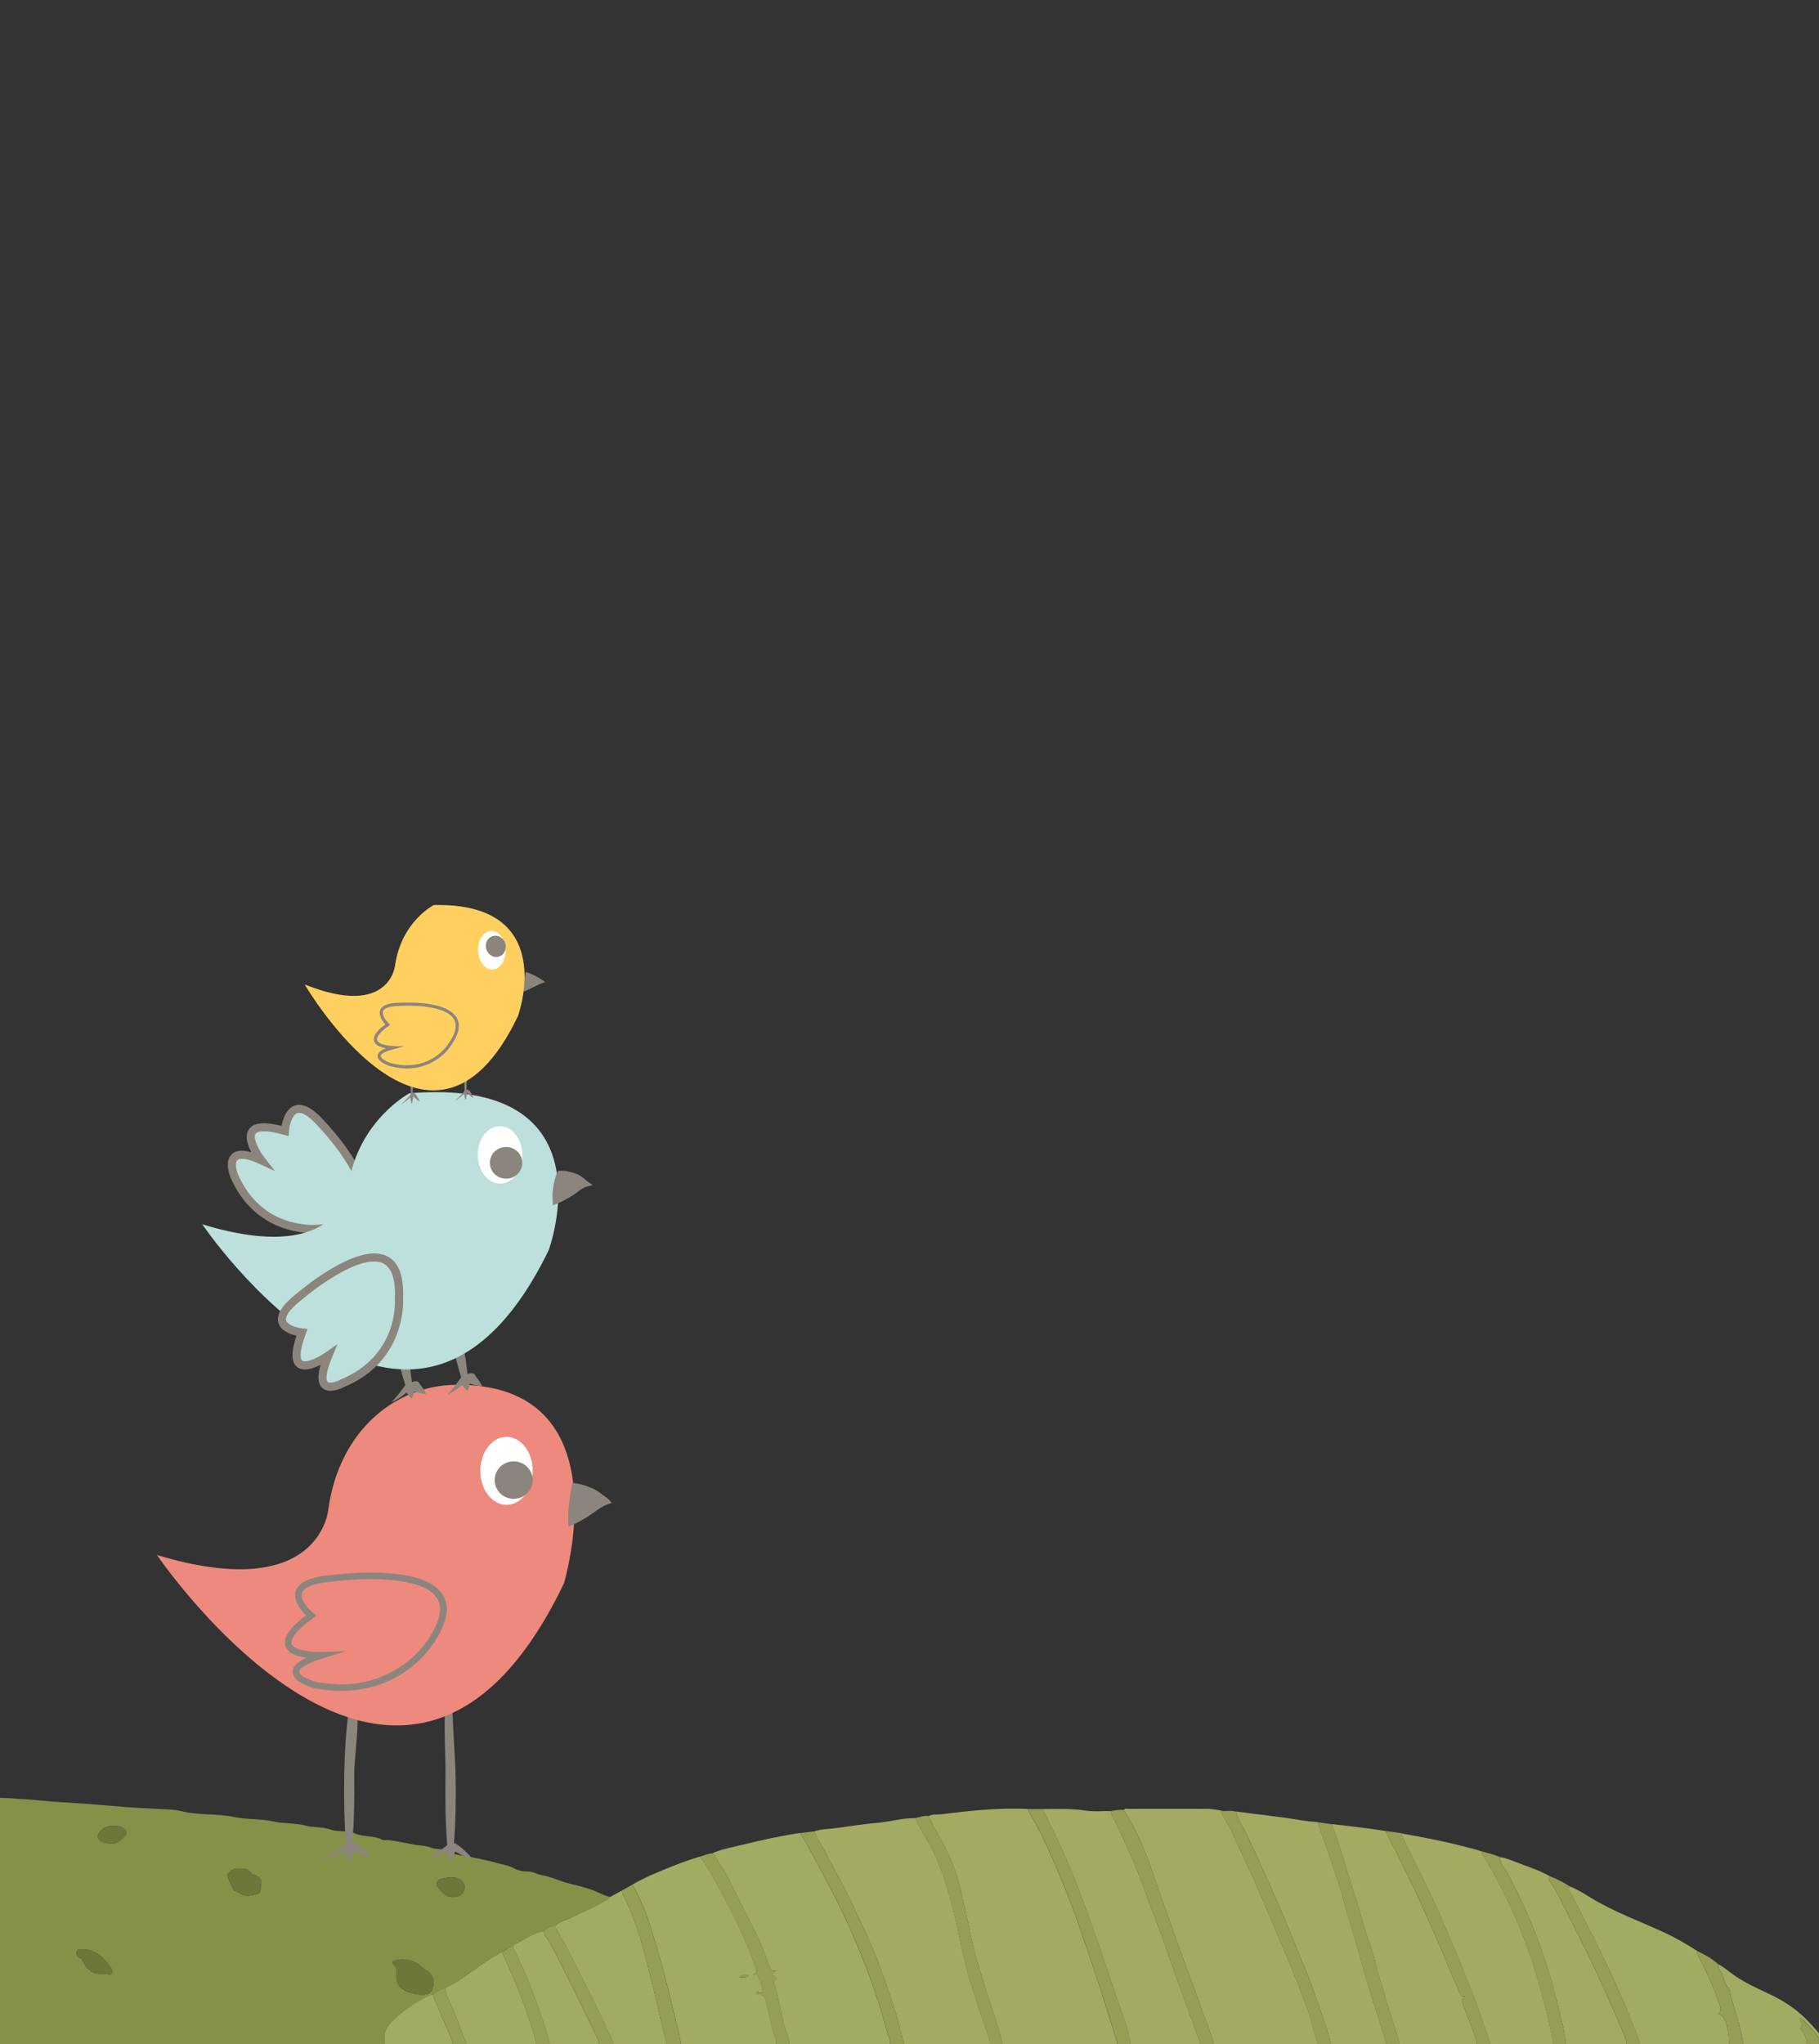 <?xml version="1.0" encoding="UTF-8"?> <svg xmlns="http://www.w3.org/2000/svg" id="uuid-4509891d-22eb-444c-b2ad-afd0eac0076c" viewBox="0 0 288 323.52"><rect x="0" y="0" width="288" height="323.52" fill="#333333" stroke="none"/><g id="uuid-659faa63-defd-4d92-a17d-00d913757bf7"><path d="m0,284.51c2.83.12,5.65.35,8.46.62.81.08,1.64.09,2.45.15,2.79.21,5.59.39,8.38.65,1.82.17,3.65.22,5.47.34,1.29.09,2.63.04,3.87.35,2.79.7,5.68.36,8.46.94,2.03.42,4.12.25,6.11.69,1.75.38,3.55.24,5.23.68,1.28.33,2.61.15,3.82.59,1.3.47,2.78.1,3.94.63,1.4.64,2.93.28,4.26.97.32.17.79.06,1.18.11,1.32.16,2.63.46,3.93.7.89.16,1.83.13,2.66.47.77.31,1.65.13,2.31.48,1.38.74,2.9.75,4.35,1.08,1.29.29,2.6.51,3.86.89.82.25,1.68.32,2.49.76.63.34,1.44.59,2.24.56.82-.03,1.51.45,2.29.58,1.55.26,2.96,1.01,4.51,1.38,1.39.32,2.81.66,4.12,1.23.74.32,1.44.7,2.24.85-.15.15-.28.33-.45.43-1.79,1.02-3.67,1.88-5.54,2.76-.95.45-2,.69-2.81,1.42-.7.01-1.29.26-1.75.8-1.75.42-3.22,1.45-4.8,2.26-.56.42-1.27.6-1.76,1.12-.28.02-.49.18-.72.31-2.87,1.57-5.27,3.88-8.24,5.29-.66.34-1.47.4-1.92,1.11-.36-.04-.67.11-.98.26-1.57.78-3.02,1.73-4.37,2.87-1.47,1.24-2.81,2.44-2.33,4.62,0,.03,0,.05,0,.08-.32,0-.64.02-.96.02-20,0-40,0-60,0v-39.04Zm63.88,25.6c-.47-.07-.9.05-1.34.16-.43.1-.54.27-.23.65.24.3.59.56.52,1.02-.39,2.52.98,3.08,2.63,3.56.67.19,1.44.25,2.11.12,1.05-.21,1.43-2.14.72-3.06-.48-.63-1.2-.94-1.76-1.45-.76-.69-1.67-.94-2.65-1Zm-25.8-14.39c-.87-.07-1.61.13-2.05.94-.14.27.84,2.42,1.14,2.57.33.17.68.3.99.49.84.52,1.67.27,2.52.03.86-.24.49-.98.65-1.5.19-.65-.13-1-.63-1.34-.29-.2-.66-.15-.9-.45-.43-.54-1.01-.83-1.71-.73Zm-24.82,12.79c-.11,0-.22-.02-.32,0-.28.05-.68-.17-.78.32-.08.43,0,.82.45.99.4.15.52.45.67.81.22.54.57.95,1.09,1.3.9.61,1.9.37,2.84.53.58.1.77-.49.38-1-.3-.4-.58-.82-.92-1.2-.91-1.03-2.01-1.68-3.42-1.75Zm58.2-11.35c-.55-.12-1.08.14-1.63.18-.48.03-.91.86-.61,1.21.72.85,1.38,1.81,2.76,1.67.76-.08,1.2-.38,1.48-1.07.32-.79-.04-1.24-.63-1.67-.42-.31-.86-.36-1.37-.32Zm-53.99-5.42c1.11.21,1.69-.63,2.34-1.24.34-.31.26-.74-.1-1.05-.87-.75-2.75-.68-3.57.11-.97.94-.87,1.55.39,2.06.28.11.62.08.94.11Z" style="fill:#859048; stroke-width:0px;"></path><path d="m272.03,310.84c1,.51,1.82,1.29,2.75,1.91,1.68,1.13,3.5,1.96,5.33,2.81,1.74.81,3.37,1.8,4.84,3.06,1.13.96,2.1,2.05,3.05,3.17v.8c-.64-1.07-1.52-1.92-2.39-2.79-.18-.18-.34-.42-.65-.41l-.07-.04.07.04c-.03.54.74,1.04.07,1.61-.01.01.05.15.1.19.67.63.82,1.47.96,2.32-3.36,0-6.72,0-10.09,0-.38-2.57-1.19-5.03-1.93-7.51-.13-.43-.13-1.08-.29-1.25-.85-.86-.84-2.11-1.51-3.02-.19-.25-.32-.56-.23-.9Z" style="fill:#a2ab62; stroke-width:0px;"></path><path d="m288,323.55c-.64-.01-1.28-.02-1.92-.03-.14-.85-.28-1.69-.96-2.32-.05-.05-.11-.18-.1-.19.67-.57-.1-1.08-.07-1.61h0c.31,0,.46.23.65.41.87.87,1.75,1.72,2.39,2.79v.96Z" style="fill:#969e56; stroke-width:0px;"></path><path d="m176.96,323.52c-6.08,0-12.16,0-18.25,0-.37-1.82-.99-3.56-1.55-5.32-1.11-3.53-2.35-7.02-3.17-10.64-.68-3.01-1.29-6.04-2.03-9.03-.63-2.55-1.63-4.96-2.91-7.26-.71-1.27-1.36-2.57-2.03-3.85.63-.35,1.36-.22,2.03-.3,4.48-.56,8.97-1.03,13.5-.84.05,0,.11.01.16.02.95,1.8,1.99,3.55,2.83,5.4,1.32,2.89,2.56,5.82,3.72,8.77,1.03,2.61,1.92,5.28,2.83,7.93.89,2.58,1.75,5.17,2.58,7.77.78,2.44,1.52,4.9,2.28,7.35Z" style="fill:#a3ab62; stroke-width:0px;"></path><path d="m208.64,323.52c-5.5,0-10.99,0-16.49,0-.02-.18,0-.38-.06-.55-1.08-2.99-2.18-5.98-3.27-8.96-1.08-2.96-2.18-5.91-3.24-8.87-1.07-2.96-2.09-5.94-3.12-8.91-1.18-3.41-2.55-6.75-4.54-9.8.23-.26.55-.16.83-.16,4.15,0,8.3-.02,12.46,0,.7,0,1.4.17,2.09.26-.01.17.06.3.13.45.62,1.13,1.29,2.25,1.82,3.42,1.03,2.29,2.14,4.54,3.16,6.84,1.53,3.47,3,6.96,4.49,10.45.74,1.73,1.47,3.46,2.16,5.21.38.95.79,1.91,1.11,2.86.42,1.24,1.02,2.42,1.33,3.71.33,1.36.77,2.69,1.15,4.04Z" style="fill:#a3ab62; stroke-width:0px;"></path><path d="m156.8,323.52c-4.54,0-9.07,0-13.61,0-.1-.3-.23-.6-.31-.9-.34-1.31-.63-2.63-1.02-3.92-.53-1.72-1.11-3.42-1.71-5.11-.58-1.65-1.16-3.3-1.84-4.9-.95-2.24-2-4.45-3.04-6.66-1.46-3.13-3.14-6.14-4.75-9.19-.53-1-1.24-1.92-1.56-3.02,1.08-.38,2.22-.34,3.34-.5,2.24-.31,4.48-.66,6.73-.85,1.99-.17,3.92-.79,5.94-.73.52,1.48,1.46,2.75,2.2,4.11,1.75,3.22,2.79,6.69,3.69,10.2.72,2.81,1.26,5.67,1.92,8.5.46,1.97,1.08,3.9,1.72,5.83.36,1.08.68,2.17,1.07,3.24.47,1.29.93,2.58,1.25,3.92Z" style="fill:#a3ab62; stroke-width:0px;"></path><path d="m140.96,323.52c-5.34,0-10.67,0-16.01,0,.02-.32-.03-.63-.13-.94-.29-.9-.6-1.79-.82-2.71-.43-1.77-.73-3.56-1.25-5.31-.12-.39-.59-.95.14-1.32.11-.06.05-.16-.07-.23-.6-.37-.77-.76.11-1.14-.81.17-1.01-.28-1.19-.84-.58-1.8-1.28-3.54-2.14-5.22-1.14-2.21-2.23-4.43-3.35-6.65-.37-.74-.76-1.46-1.1-2.21-.28-.62-.75-1.3-1.2-1.9-.43-.57-.53-1.35-1.19-1.75,1.15-.51,2.37-.79,3.59-1.07,2.4-.56,4.79-1.16,7.21-1.61,1.03-.19,2.08-.4,3.13-.53.83,1.32,1.57,2.71,2.3,4.08,1.54,2.87,3.11,5.73,4.5,8.68,1.89,4.02,3.58,8.11,5.03,12.3.77,2.25,1.4,4.56,2.07,6.84.15.5.48.96.35,1.52Z" style="fill:#a2ab62; stroke-width:0px;"></path><path d="m122.88,323.52c-5.02,0-10.03,0-15.05,0-.27-1.59-.67-3.15-1.05-4.71-.76-3.08-1.5-6.16-2.37-9.22-.57-1.98-1.19-3.95-1.83-5.91-.61-1.88-1.51-3.68-2.43-5.44,1.75-1.03,3.63-1.8,5.5-2.57,1.71-.7,3.45-1.34,5.23-1.87.06.49.51.72.75,1.1,1.1,1.81,2.09,3.68,3.1,5.55,1.9,3.51,3.55,7.12,4.88,10.88.19.53.4.94-.37,1.17.29.17.62-.2.75.23.17.58.58,1.08.63,1.7.03.41.46,1.15-.59.82-.14-.04-.29.11-.27.31.89.04,1.34.41,1.52,1.16.33,1.42.6,2.84.99,4.25.23.83.64,1.63.62,2.53Zm-5.85-10.66c.66.19,1.08.14,1.5-.25-.53-.21-.94-.06-1.5.25Z" style="fill:#a2ab62; stroke-width:0px;"></path><path d="m190.08,323.52c-3.68,0-7.36,0-11.05,0-.31-1.83-.89-3.6-1.52-5.33-.92-2.56-1.75-5.14-2.62-7.72-1.48-4.41-3.04-8.79-4.76-13.11-1.2-3.01-2.53-5.95-3.97-8.84-.37-.73-.7-1.48-1.05-2.22,2.28-.02,4.54-.09,6.82.25,1.28.19,2.6.05,3.91.06.08.25.13.52.25.75.87,1.66,1.63,3.38,2.41,5.08,1.76,3.83,3.11,7.82,4.61,11.75,1.13,2.97,2.15,5.98,3.22,8.96,1.25,3.46,2.5,6.91,3.75,10.36Z" style="fill:#a3ab62; stroke-width:0px;"></path><path d="m219.52,323.52c-2.93,0-5.87,0-8.8,0-.38-1.97-1.12-3.85-1.78-5.73-.78-2.22-1.53-4.46-2.47-6.63-1.06-2.47-2-4.99-3.06-7.46-1.37-3.19-2.78-6.37-4.22-9.53-.72-1.59-1.46-3.17-2.26-4.73-.46-.89-1.02-1.75-1.23-2.75,2.5.33,5,.62,7.5.95,1.82.24,3.61.64,5.45.72.38,1.13.71,2.27,1.15,3.37.57,1.45,1.03,2.95,1.51,4.42.49,1.49,1,2.98,1.38,4.51.39,1.59.95,3.13,1.4,4.71.82,2.82,1.59,5.65,2.44,8.46.97,3.24,2,6.46,3,9.68Z" style="fill:#a3ab62; stroke-width:0px;"></path><path d="m233.76,323.52c-4.06,0-8.11,0-12.17,0-.61-2.52-1.59-4.92-2.24-7.43-.49-1.88-1.22-3.69-1.62-5.6-.14-.67-.31-1.35-.55-1.99-1.14-3.01-1.85-6.15-2.88-9.2-.63-1.86-1.21-3.76-1.76-5.66-.48-1.67-1.11-3.31-1.67-4.96,1.74.2,3.49.4,5.23.62,1.14.15,2.28.33,3.42.5-.03.25.08.47.19.68,1.26,2.41,2.44,4.86,3.64,7.3,1.38,2.8,2.6,5.68,3.88,8.53.94,2.11,1.87,4.23,2.68,6.39.32.85.85,1.58,1.08,2.45.14.52.29.94,1.01.77-.6.66-.61.66-.31,1.48.49,1.3,1.03,2.59,1.5,3.9.26.72.63,1.42.58,2.22Z" style="fill:#a3ab62; stroke-width:0px;"></path><path d="m245.92,323.52c-3.31,0-6.62,0-9.93,0-.77-2.23-1.5-4.47-2.33-6.67-1-2.64-2.05-5.27-3.14-7.87-1.2-2.87-2.4-5.74-3.71-8.56-1.47-3.16-3.06-6.26-4.59-9.38-.14-.28-.33-.55-.31-.89,1.89.36,3.79.69,5.67,1.09,1.09.24,2.19.46,3.28.75,1.23.33,2.49.58,3.7,1,.03.15.01.34.1.46.91,1.25,1.59,2.63,2.33,3.97,1.96,3.56,3.55,7.3,4.94,11.11.71,1.96,1.35,3.95,1.89,5.97.8,2.99,1.6,5.97,2.12,9.03Z" style="fill:#a3ab62; stroke-width:0px;"></path><path d="m273.76,323.52c-4.7,0-9.39,0-14.09,0-.34-1.17-.81-2.29-1.26-3.42-1.25-3.15-2.62-6.26-4.08-9.32-.8-1.68-1.59-3.35-2.46-4.99-1.08-2.03-2.03-4.12-3.15-6.13-.17-.31-.61-.67-.15-1.1,1.17.44,2.21,1.11,3.27,1.76,3.6,2.2,7.55,3.64,11.36,5.38,1.96.89,3.81,1.96,5.62,3.12-.28.21-.11.39,0,.61,1.33,2.48,2.47,5.04,3.41,7.69.2.56.37,1.07-.2,1.54,1.06.24,1.71,2.17,1.73,4.87Z" style="fill:#a2ab62; stroke-width:0px;"></path><path d="m105.6,323.52c-2.83,0-5.66,0-8.49,0,.03-.25-.09-.46-.19-.68-1.94-4.27-4.05-8.45-6.17-12.63-.92-1.82-1.85-3.65-2.93-5.39.81-.72,1.86-.97,2.81-1.42,1.87-.88,3.75-1.73,5.54-2.76.18-.1.3-.29.45-.43.59-.33,1.18-.66,1.77-.98.08.22.15.45.26.66,1.49,2.92,2.56,6,3.37,9.17.67,2.63,1.37,5.26,1.98,7.91.5,2.19.98,4.39,1.6,6.55Z" style="fill:#a2ab62; stroke-width:0px;"></path><path d="m257.6,323.52c-3.2,0-6.4,0-9.61,0-.19-1.01-.33-2.03-.57-3.03-.55-2.28-1.1-4.57-1.74-6.83-.98-3.41-2.14-6.76-3.53-10.02-1.07-2.5-2.28-4.95-3.54-7.36-.4-.78-1.15-1.41-1.15-2.39,1.28.22,2.45.78,3.66,1.22,1.48.53,2.97,1.08,4.35,1.86-.7.28-.12.65,0,.85,1.07,1.68,1.97,3.46,2.83,5.25.58,1.21,1.2,2.4,1.81,3.59.97,1.91,1.9,3.84,2.79,5.78,1.29,2.8,2.54,5.63,3.75,8.47.36.85.76,1.69.94,2.61Z" style="fill:#a3ab62; stroke-width:0px;"></path><path d="m190.08,323.52c-1.25-3.45-2.51-6.91-3.75-10.36-1.08-2.99-2.09-6-3.22-8.96-1.5-3.93-2.85-7.91-4.61-11.75-.78-1.71-1.54-3.42-2.41-5.08-.12-.23-.17-.5-.25-.75.69-.11,1.37-.25,2.08-.19,1.98,3.05,3.36,6.39,4.54,9.8,1.03,2.98,2.06,5.95,3.12,8.91,1.06,2.96,2.16,5.91,3.24,8.87,1.09,2.99,2.19,5.97,3.27,8.96.06.17.04.37.06.55h-2.07Z" style="fill:#969e56; stroke-width:0px;"></path><path d="m165.12,286.3c.35.74.69,1.49,1.05,2.22,1.44,2.89,2.77,5.84,3.97,8.84,1.72,4.32,3.28,8.7,4.76,13.11.86,2.58,1.69,5.16,2.62,7.72.63,1.73,1.21,3.5,1.52,5.33-.69,0-1.38,0-2.07,0-.76-2.45-1.49-4.91-2.28-7.35-.84-2.6-1.7-5.19-2.58-7.77-.91-2.65-1.81-5.32-2.83-7.93-1.16-2.95-2.4-5.88-3.72-8.77-.84-1.85-1.88-3.6-2.83-5.4.8,0,1.6,0,2.39,0Z" style="fill:#969e56; stroke-width:0px;"></path><path d="m195.7,286.7c.22,1,.78,1.86,1.23,2.75.8,1.56,1.53,3.14,2.26,4.73,1.44,3.16,2.85,6.34,4.22,9.53,1.06,2.47,2,4.99,3.06,7.46.93,2.17,1.69,4.41,2.47,6.63.66,1.88,1.4,3.76,1.78,5.73-.69,0-1.38,0-2.07,0-.39-1.35-.83-2.68-1.15-4.04-.31-1.29-.91-2.46-1.33-3.71-.32-.95-.74-1.91-1.11-2.86-.69-1.75-1.42-3.48-2.16-5.21-1.49-3.48-2.96-6.98-4.49-10.45-1.01-2.3-2.12-4.55-3.16-6.84-.53-1.17-1.2-2.29-1.82-3.42-.08-.15-.15-.28-.13-.45.79.18,1.62-.12,2.4.17Z" style="fill:#969e56; stroke-width:0px;"></path><path d="m156.8,323.52c-.32-1.34-.78-2.63-1.25-3.92-.39-1.07-.71-2.16-1.07-3.24-.63-1.92-1.26-3.85-1.72-5.83-.66-2.83-1.2-5.68-1.92-8.5-.9-3.51-1.94-6.97-3.69-10.2-.74-1.36-1.68-2.63-2.2-4.11.69-.15,1.35-.41,2.07-.32.67,1.28,1.32,2.58,2.03,3.85,1.28,2.3,2.28,4.72,2.91,7.26.74,2.99,1.35,6.02,2.03,9.03.82,3.62,2.05,7.11,3.17,10.64.56,1.76,1.18,3.51,1.55,5.32h-1.91Z" style="fill:#969e56; stroke-width:0px;"></path><path d="m210.88,288.7c.56,1.65,1.19,3.28,1.67,4.96.55,1.9,1.13,3.8,1.76,5.66,1.03,3.05,1.73,6.19,2.88,9.2.24.64.41,1.31.55,1.99.4,1.91,1.13,3.72,1.62,5.6.65,2.5,1.63,4.91,2.24,7.43-.69,0-1.38,0-2.07,0-1-3.23-2.03-6.45-3-9.68-.84-2.81-1.62-5.64-2.44-8.46-.46-1.57-1.01-3.12-1.4-4.71-.38-1.53-.89-3.02-1.38-4.51-.48-1.47-.94-2.97-1.51-4.42-.43-1.1-.77-2.25-1.15-3.37.74.11,1.49.21,2.23.32Z" style="fill:#969e56; stroke-width:0px;"></path><path d="m140.96,323.52c.14-.56-.2-1.02-.35-1.52-.68-2.29-1.3-4.59-2.07-6.84-1.44-4.19-3.13-8.29-5.03-12.3-1.39-2.95-2.96-5.81-4.5-8.68-.74-1.37-1.47-2.76-2.3-4.08.75-.09,1.5-.18,2.25-.28.33,1.11,1.03,2.02,1.56,3.02,1.62,3.05,3.29,6.06,4.75,9.19,1.03,2.21,2.08,4.42,3.04,6.66.68,1.6,1.26,3.26,1.84,4.9.6,1.69,1.19,3.39,1.71,5.11.39,1.29.68,2.61,1.02,3.92.08.31.2.6.31.9-.74,0-1.49,0-2.23,0Z" style="fill:#969e56; stroke-width:0px;"></path><path d="m221.92,290.14c-.02.34.17.61.31.89,1.54,3.13,3.12,6.23,4.59,9.38,1.31,2.82,2.51,5.69,3.71,8.56,1.09,2.61,2.15,5.23,3.14,7.87.83,2.2,1.56,4.45,2.33,6.67-.74,0-1.49,0-2.23,0,.04-.8-.32-1.5-.58-2.22-.47-1.31-1.01-2.6-1.5-3.9-.31-.82-.29-.82.31-1.48-.73.18-.88-.24-1.01-.77-.23-.87-.76-1.6-1.08-2.45-.81-2.16-1.74-4.28-2.68-6.39-1.27-2.85-2.49-5.72-3.88-8.53-1.2-2.44-2.38-4.89-3.64-7.3-.11-.21-.22-.43-.19-.68l2.39.33Z" style="fill:#969e56; stroke-width:0px;"></path><path d="m122.88,323.52c.02-.89-.39-1.7-.62-2.53-.39-1.41-.66-2.83-.99-4.25-.18-.76-.63-1.12-1.52-1.16-.02-.2.13-.35.27-.31,1.05.33.62-.41.59-.82-.05-.62-.45-1.12-.63-1.7-.13-.43-.46-.05-.75-.23.77-.23.56-.64.37-1.17-1.33-3.76-2.98-7.37-4.88-10.88-1.01-1.86-2-3.74-3.1-5.55-.23-.38-.69-.61-.75-1.1.64-.16,1.23-.49,1.9-.51.67.4.77,1.19,1.19,1.75.45.6.92,1.27,1.2,1.9.34.75.73,1.48,1.1,2.21,1.11,2.22,2.21,4.44,3.35,6.65.86,1.68,1.57,3.42,2.14,5.22.18.56.38,1.01,1.19.84-.88.38-.72.76-.11,1.14.11.07.18.18.07.23-.73.37-.26.93-.14,1.32.52,1.75.82,3.54,1.25,5.31.22.92.53,1.81.82,2.71.1.31.14.62.13.94-.69,0-1.38,0-2.07,0Z" style="fill:#969e56; stroke-width:0px;"></path><path d="m237.46,293.89c0,.98.74,1.61,1.15,2.39,1.26,2.42,2.47,4.87,3.54,7.36,1.39,3.26,2.55,6.61,3.53,10.02.65,2.26,1.19,4.55,1.74,6.83.24,1,.39,2.02.57,3.03-.69,0-1.38,0-2.07,0-.52-3.05-1.32-6.04-2.12-9.03-.54-2.02-1.18-4.01-1.89-5.97-1.39-3.81-2.98-7.55-4.94-11.11-.74-1.34-1.42-2.73-2.33-3.97-.08-.11-.07-.3-.1-.46.98.27,1.97.49,2.9.9Z" style="fill:#969e56; stroke-width:0px;"></path><path d="m257.6,323.52c-.18-.92-.58-1.76-.94-2.61-1.21-2.84-2.46-5.66-3.75-8.47-.9-1.94-1.82-3.87-2.79-5.78-.61-1.19-1.23-2.38-1.81-3.59-.86-1.79-1.76-3.57-2.83-5.25-.13-.2-.71-.57,0-.85,1.1.4,2.11.97,3.1,1.59-.46.43-.02.79.15,1.1,1.12,2.01,2.07,4.1,3.15,6.13.87,1.64,1.67,3.31,2.46,4.99,1.45,3.07,2.82,6.17,4.08,9.32.45,1.13.92,2.25,1.26,3.42-.69,0-1.38,0-2.07,0Z" style="fill:#969e56; stroke-width:0px;"></path><path d="m105.6,323.52c-.62-2.16-1.09-4.36-1.6-6.55-.61-2.65-1.31-5.27-1.98-7.91-.81-3.17-1.88-6.25-3.37-9.17-.11-.21-.17-.44-.26-.66.58-.33,1.17-.66,1.75-.98.92,1.77,1.82,3.56,2.43,5.44.64,1.96,1.26,3.92,1.83,5.91.87,3.05,1.61,6.14,2.37,9.22.39,1.56.78,3.12,1.05,4.71-.74,0-1.49,0-2.23,0Z" style="fill:#969e56; stroke-width:0px;"></path><path d="m273.76,323.52c-.02-2.7-.67-4.63-1.73-4.87.57-.47.4-.98.2-1.54-.94-2.65-2.08-5.21-3.41-7.69-.12-.22-.29-.4,0-.61,1.16.53,2.24,1.19,3.21,2.02-.09.34.05.64.23.9.67.92.66,2.16,1.51,3.02.17.17.17.83.29,1.25.74,2.48,1.55,4.94,1.93,7.51-.74,0-1.49,0-2.23,0Z" style="fill:#969e56; stroke-width:0px;"></path><path d="m84.8,323.52c-3.63,0-7.26,0-10.89,0-.98-2.28-1.74-4.65-2.79-6.9-.29-.63-.73-1.26-.56-2.03,2.97-1.41,5.37-3.71,8.24-5.29.23-.13.44-.3.72-.31.54,1.21,1.08,2.42,1.61,3.64,1.06,2.46,2.01,4.96,2.82,7.51.35,1.1.86,2.18.86,3.38Z" style="fill:#a2ab62; stroke-width:0px;"></path><path d="m94.88,323.52c-2.62,0-5.23,0-7.85,0-.45-2.08-1.17-4.07-1.88-6.07-.97-2.73-2.08-5.42-3.32-8.05-.22-.48-.68-.91-.56-1.53,1.57-.81,3.04-1.83,4.8-2.26.05.44.27.82.51,1.16,1.09,1.58,1.86,3.33,2.72,5.02,1.54,3.02,3.01,6.06,4.48,9.12.41.85.88,1.67,1.09,2.61Z" style="fill:#a2ab62; stroke-width:0px;"></path><path d="m71.68,323.52c-3.58,0-7.15,0-10.73,0,0-.03,0-.05,0-.08-.48-2.18.86-3.38,2.33-4.62,1.35-1.14,2.8-2.09,4.37-2.87.31-.16.62-.3.98-.26.04.18.04.37.11.54.55,1.34,1.12,2.67,1.67,4.01.45,1.08,1.08,2.09,1.26,3.28Z" style="fill:#a2ab62; stroke-width:0px;"></path><path d="m94.88,323.52c-.21-.93-.69-1.76-1.09-2.61-1.47-3.05-2.95-6.1-4.48-9.12-.86-1.7-1.63-3.45-2.72-5.02-.23-.34-.46-.72-.51-1.16.46-.54,1.05-.78,1.75-.8,1.09,1.74,2.01,3.56,2.93,5.39,2.12,4.18,4.23,8.36,6.17,12.63.1.22.22.43.19.68-.74,0-1.49,0-2.23,0Z" style="fill:#969e56; stroke-width:0px;"></path><path d="m81.28,307.87c-.12.62.34,1.05.56,1.53,1.23,2.63,2.35,5.32,3.32,8.05.71,1.99,1.43,3.99,1.88,6.07-.74,0-1.49,0-2.23,0,0-1.2-.51-2.27-.86-3.38-.81-2.55-1.76-5.05-2.82-7.51-.52-1.22-1.07-2.43-1.61-3.64.5-.52,1.21-.69,1.76-1.12Z" style="fill:#969e56; stroke-width:0px;"></path><path d="m63.88,310.11c.98.06,1.89.32,2.65,1,.56.51,1.28.82,1.76,1.45.71.92.33,2.85-.72,3.06-.67.14-1.45.08-2.11-.12-1.65-.48-3.03-1.04-2.63-3.56.07-.46-.28-.73-.52-1.02-.31-.38-.2-.55.23-.65.44-.11.87-.23,1.34-.16Z" style="fill:#6e7639; stroke-width:0px;"></path><path d="m71.68,323.52c-.19-1.18-.81-2.2-1.26-3.28-.56-1.34-1.12-2.67-1.67-4.01-.07-.17-.08-.36-.11-.54.45-.7,1.26-.77,1.92-1.11-.17.77.27,1.4.56,2.03,1.05,2.25,1.81,4.62,2.79,6.9-.74,0-1.49,0-2.23,0Z" style="fill:#969e56; stroke-width:0px;"></path><path d="m38.08,295.72c.7-.1,1.28.18,1.71.73.24.3.61.25.9.45.5.35.82.69.63,1.34-.16.53.22,1.27-.65,1.5-.85.23-1.68.49-2.52-.03-.31-.19-.66-.33-.99-.49-.3-.15-1.28-2.3-1.14-2.57.43-.81,1.17-1.01,2.05-.94Z" style="fill:#6e7639; stroke-width:0px;"></path><path d="m13.26,308.51c1.4.07,2.51.72,3.42,1.75.33.38.61.8.92,1.2.38.51.2,1.1-.38,1-.94-.16-1.95.08-2.84-.53-.52-.35-.87-.76-1.09-1.3-.14-.35-.26-.66-.67-.81-.45-.16-.52-.56-.45-.99.09-.49.49-.27.78-.32.1-.02.21,0,.32,0Z" style="fill:#6e7639; stroke-width:0px;"></path><path d="m71.46,297.16c.5-.05.95.01,1.37.32.59.43.95.88.63,1.67-.28.69-.71.99-1.48,1.07-1.38.14-2.04-.82-2.76-1.67-.3-.35.13-1.18.61-1.21.56-.03,1.08-.3,1.63-.18Z" style="fill:#6e7639; stroke-width:0px;"></path><path d="m17.48,291.74c-.31-.03-.66,0-.94-.11-1.26-.51-1.36-1.13-.39-2.06.82-.79,2.7-.86,3.57-.11.36.31.44.73.1,1.05-.66.61-1.23,1.45-2.34,1.24Z" style="fill:#6e7639; stroke-width:0px;"></path><path d="m284.96,319.39l-.07-.04.07.04h0Z" style="fill:#969e56; stroke-width:0px;"></path><path d="m117.03,312.86c.57-.31.97-.46,1.5-.25-.42.39-.85.44-1.5.25Z" style="fill:#969e56; stroke-width:0px;"></path></g><g id="uuid-cf720c25-38d9-4307-b659-8a9e40ac48cf"><path d="m56.91,292.09c-.25-.21-1.09-.58-1.09-.58.25-3.48.32-6.97.26-10.45-.04-2.26.7-7.4.51-9.67l-1.3-1.29c-.52,3.65-.72,7.3-.79,10.95-.06,3.59,0,7.18.27,10.76-1.26.94-2.52,1.92-4.01,2.63.89-.17,1.71-.53,2.51-.89.46-.21.88-.46,1.31-.69.02.04.04.09.05.13.14.49.7,1.87.7,1.87.23-.49.46-1.38.6-1.87.02-.06.04-.11.07-.17.19.14.42.24.63.36.58.33,1.95.82,1.95.82-.31-.56-1.19-1.5-1.69-1.93Z" style="fill:#8c857e; stroke-width:0px;"></path><path d="m71.88,291.7c.26-3.48.33-6.97.26-10.45-.07-3.65-.49-7.69-.49-11.34l-1.18.77c-.2,2.31.11,8.26.06,10.57-.06,3.59,0,7.18.28,10.77-1.36,1-1.55,1.1-2.85,2.24.46-.16.81-.28,1.32-.51.46-.21.9-.46,1.34-.69.02.04.04.08.05.12.15.49.75,1.45.75,1.45.24-.48.43-.97.58-1.45.02-.06.04-.11.07-.17.19.14.43.24.65.37.59.33,2.19.98,2.19.98-.31-.56-2.51-2.71-3.03-2.67Z" style="fill:#8c857e; stroke-width:0px;"></path><path d="m24.86,246.1s39,57.58,64.43,4.47c0,0,9.62-31.67-17.1-31.41-9.7.09-18.5,7.37-20.2,19.67,0,0-1.13,15.1-27.13,7.27Z" style="fill:#ed8a7d; stroke-width:0px;"></path><path d="m96.21,237.15c-.86-.59-1.66-1.35-2.62-1.68-.94-.39-1.91-.71-2.98-.77,0,0-.39,2.16-.49,3.04-.1.88-.17,1.76-.15,2.64l.03,1.24,1.06-.48c.46-.22.9-.49,1.35-.74.45-.25.89-.52,1.32-.83.85-.63,1.69-1.26,2.67-1.56l.47-.17-.64-.68Z" style="fill:#8c857e; stroke-width:0px;"></path><path d="m84.34,232.78c0,2.97-1.86,5.38-4.14,5.38s-4.15-2.41-4.15-5.38,1.86-5.38,4.15-5.38,4.14,2.41,4.14,5.38Z" style="fill:#fff; stroke-width:0px;"></path><path d="m84.34,234.24c0,1.64-1.35,2.97-3.01,2.97s-3.01-1.33-3.01-2.97,1.35-2.97,3.01-2.97,3.01,1.33,3.01,2.97Z" style="fill:#8c857e; stroke-width:0px;"></path><path d="m53.99,267.6c-1.35,0-2.75-.14-4.16-.41-.61-.16-3.47-1-3.5-2.59-.02-.82.68-1.55,2.17-2.25-1.48-.21-2.95-.71-3.32-1.86-.41-1.26.66-2.86,3.27-4.86-.77-.75-2.09-2.3-1.63-3.8.44-1.44,2.3-2.28,5.68-2.57,0,0,2.82-.38,6.17-.38,6.41,0,10.31,1.29,11.61,3.83,1.02,2,.32,4.68-2.06,7.95-.17.26-4.69,6.94-14.2,6.94h0Zm.82-6.3l-3.68,1.15c-3.61,1.13-3.78,1.96-3.77,2.12.01.58,1.58,1.31,2.7,1.61,1.32.25,2.64.36,3.93.39,8.96,0,13.31-6.43,13.35-6.5,2.15-2.96,2.82-5.27,1.99-6.89-1.37-2.7-6.57-3.26-10.68-3.26-3.28,0-6.02.37-6.05.37-2.81.24-4.51.9-4.8,1.84-.34,1.11,1.17,2.64,1.78,3.13l.52.42-.54.4c-3.45,2.53-3.53,3.7-3.4,4.08.29.88,2.46,1.28,4.49,1.28h.31s3.86-.14,3.86-.14Z" style="fill:#8c857e; stroke-width:0px;"></path><path d="m66.05,218.6c-.22-.03-.48-.02-.83.14-.33-2.83-.84-5.62-1.48-8.38-.69-2.92-1.48-5.81-2.65-8.63.06,3.05.49,6.02,1.02,8.97.53,2.87,1.19,5.71,2.06,8.52-.68.92-1.37,1.87-2.22,2.69.89-.35,1.67-.9,2.4-1.52.21.31.45.62.73.92l.17-.03c.13-.35.21-.69.27-1.03.09.01.19.03.27.05.49.14,1.01.25,1.56.32l.09-.14c-.27-.48-.57-.92-.89-1.32-.16-.2-.24-.52-.52-.55Z" style="fill:#8c857e; stroke-width:0px;"></path><path d="m75.39,217.9c-.16-.2-.24-.53-.51-.56-.23-.04-.49-.03-.85.13-.33-2.92-.84-5.79-1.48-8.64-.69-3.01-1.49-6-2.65-8.91.06,3.14.49,6.2,1.03,9.24.54,2.97,1.2,5.9,2.08,8.8-.68.95-1.37,1.93-2.23,2.77.62-.24,1.18-.61,1.71-1.01.24-.18.45-.39.67-.58.22.33.46.66.75.98l.17-.03c.13-.37.21-.73.28-1.09.09.01.18.03.26.05.5.15,1.02.27,1.57.35l.1-.14c-.27-.49-.56-.93-.88-1.34Z" style="fill:#8c857e; stroke-width:0px;"></path><path d="m50.91,194.41s-9.49,1.43-13.81-8.29c0,0-2.27-5.49,4.3-2.48,0,0-5.67-7.3,3.71-4.68,0,0,.57-7.16,5.9-.99,0,0,15.15,15.75-.1,16.43Z" style="fill:#bde0dc; stroke-width:0px;"></path><path d="m47,194.9c-3.32-.59-7.84-2.55-10.49-8.51-.1-.25-.94-2.37.03-3.56.61-.76,1.68-.93,3.26-.47-.59-1.12-1.06-2.53-.45-3.54.69-1.13,2.28-1.37,5.23-.64.16-.85.55-2.17,1.45-2.87,1.35-1.04,3.22-.34,5.47,2.26.33.34,8.56,8.99,6.53,14.07-.84,2.1-3.23,3.26-7.09,3.43,0,0-1.67.25-3.94-.16Zm-8.15-11.45c-.46-.08-1.06-.12-1.31.19-.39.48-.06,1.72.15,2.25,2.41,5.43,6.51,7.21,9.53,7.75,2.05.37,3.57.15,3.59.15,3.38-.15,5.38-1.04,6.02-2.63,1.43-3.59-4.05-10.4-6.29-12.73-1.49-1.72-2.43-2.19-2.95-2.29-.31-.05-.55,0-.78.17-.74.57-1.02,2.19-1.06,2.71l-.06.78-.75-.21c-2.55-.71-4.13-.71-4.49-.12-.44.72.61,2.69,1.46,3.78l1.61,2.07-2.38-1.09c-.9-.41-1.67-.68-2.29-.79Z" style="fill:#8c857e; stroke-width:0px;"></path><path d="m32.03,193.76s33.06,48.82,54.84,4.1c0,0,10.19-27.48-22.05-24.84,0,0-8.2,4.36-9.68,14.74,0,0-1,12.74-23.11,6Z" style="fill:#bde0dc; stroke-width:0px;"></path><path d="m93.23,187.12c-.71-.5-1.34-1.21-2.18-1.42-.81-.28-1.65-.48-2.61-.4h-.09s-.03.08-.03.08c-.32.67-.51,1.34-.64,2-.12.67-.22,1.34-.2,2.01l.04,1.37,1.23-.52c.39-.17.76-.38,1.14-.59.38-.2.75-.42,1.1-.68.7-.54,1.39-1.09,2.24-1.27l.63-.13-.63-.44Z" style="fill:#8c857e; stroke-width:0px;"></path><path d="m82.7,182.8c0,2.51-1.59,4.53-3.54,4.52-1.95-.01-3.52-2.06-3.52-4.57,0-2.51,1.59-4.53,3.54-4.52,1.95.01,3.52,2.05,3.51,4.56Z" style="fill:#fff; stroke-width:0px;"></path><path d="m82.69,184.04c0,1.39-1.16,2.51-2.57,2.5-1.42,0-2.56-1.14-2.56-2.53,0-1.38,1.16-2.5,2.57-2.49,1.42,0,2.56,1.14,2.56,2.52Z" style="fill:#8c857e; stroke-width:0px;"></path><path d="m63.17,205.63s.7,9.36-9.03,13.31c0,0-5.13,2.77-2.16-4.41,0,0-7.52,5.3-4.17-3.65,0,0-6.83-.68-.43-5.68,0,0,16.49-14.22,15.79.42Z" style="fill:#bde0dc; stroke-width:0px;"></path><path d="m51.9,220.07c-.54-.1-.96-.39-1.21-.85-.39-.7-.36-1.75.08-3.22-.9.45-2.03.86-2.91.7-.55-.1-.98-.39-1.24-.86-.5-.88-.4-2.3.33-4.45-1.07-.24-2.57-.81-2.89-2.11-.32-1.3.64-2.79,2.93-4.58.31-.27,8.32-7.12,13.18-6.26,2.63.47,3.85,2.9,3.65,7.22,0,.02.61,9.8-9.43,13.88-.08.05-1.39.73-2.49.54Zm1.53-7.34l-.85,2.05c-1.11,2.68-.91,3.57-.77,3.82.05.08.12.17.31.2.56.1,1.45-.29,1.71-.43,9.22-3.75,8.72-12.34,8.69-12.7.17-3.65-.7-5.63-2.59-5.97-4.26-.76-12.06,5.92-12.14,5.98-2.5,1.95-2.58,2.94-2.49,3.28.16.64,1.25,1.05,2.23,1.22.2.04.33.05.34.05l.83.09-.29.78c-1.08,2.88-.83,3.82-.68,4.09.05.09.13.19.35.23.88.16,2.63-.79,3.53-1.42l1.82-1.28Z" style="fill:#8c857e; stroke-width:0px;"></path><path d="m65.21,160.82c.29,4.14.3,8.29.12,12.43,0,0,0,.06,0,.06l-.03.03c-.56.55-1.14,1.1-1.84,1.46.63-.46,1.13-1.07,1.63-1.65l-.04.09c-.16-4.15-.14-8.29.16-12.43h0Z" style="fill:#8c857e; stroke-width:0px;"></path><path d="m65.16,174.65c-.08-.41-.23-.83-.22-1.24.05-.11.1-.39.28-.41.25.26.27.52.17.83-.07.24-.08.75-.23.83h0Z" style="fill:#8c857e; stroke-width:0px;"></path><path d="m66.41,174.33c-.34-.28-.72-.52-.99-.85-.03-.11-.18-.37-.06-.51.36.05.55.25.68.55.11.24.43.64.37.81h0Z" style="fill:#8c857e; stroke-width:0px;"></path><path d="m73.72,160.26c.29,4.14.3,8.29.12,12.44,0,0,0,.06,0,.06l-.03.03c-.56.55-1.14,1.1-1.84,1.45.63-.46,1.13-1.06,1.63-1.64l-.04.09c-.16-4.15-.14-8.29.16-12.44h0Z" style="fill:#8c857e; stroke-width:0px;"></path><path d="m73.68,174.08c-.09-.41-.23-.83-.23-1.24.04-.11.1-.39.27-.41.25.25.27.52.18.83-.07.24-.07.75-.22.83h0Z" style="fill:#8c857e; stroke-width:0px;"></path><path d="m74.92,173.77c-.34-.28-.72-.52-.99-.85-.03-.11-.18-.37-.06-.51.36.05.55.25.68.55.11.24.43.64.37.81h0Z" style="fill:#8c857e; stroke-width:0px;"></path><polygon points="83.23 153.83 86.11 155.39 83.19 156.52 83.23 153.83" style="fill:#8c857e; stroke-width:0px;"></polygon><path d="m83.22,153.81c1.01.31,2.22.94,3.1,1.61-1.18.36-2.24,1.07-3.4,1.51-.04-1.05.16-2.3.3-3.12h0Zm.03.04c.08,1.07.24,1.86.21,2.68l-.36-.25c.97-.39,2.03-.54,2.99-.97,0,0-.01.16-.01.16-1.12-.37-1.81-.91-2.82-1.62h0Z" style="fill:#8c857e; stroke-width:0px;"></path><path d="m48.24,155.8s19.87,34.12,33.77,5c0,0,6.58-18.03-13.33-17.57,0,0-5.1,2.59-6.12,9.49,0,0-.75,8.51-14.32,3.08Z" style="fill:#ffd060; stroke-width:0px;"></path><path d="m80.05,150.54c-.03,1.68-1.03,2.98-2.23,2.89-1.2-.09-2.15-1.52-2.12-3.21.03-1.68,1.03-2.98,2.23-2.89,1.2.09,2.15,1.52,2.12,3.21Z" style="fill:#fff; stroke-width:0px;"></path><path d="m80.08,149.88c-.02.93-.74,1.63-1.61,1.57-.88-.06-1.57-.87-1.55-1.8.02-.93.74-1.63,1.61-1.57.87.07,1.57.87,1.55,1.8Z" style="fill:#8c857e; stroke-width:0px;"></path><path d="m71.07,165.53s-3.09,4.7-9.44,2.9c0,0-3.97-1.44.6-2.63,0,0-5.69-.19-.84-3.64,0,0-3.24-3.11,1.78-3.21,0,0,13.41-.98,7.89,6.58Z" style="fill:none; stroke:#8c857e; stroke-miterlimit:10; stroke-width:.5px;"></path></g></svg> 
